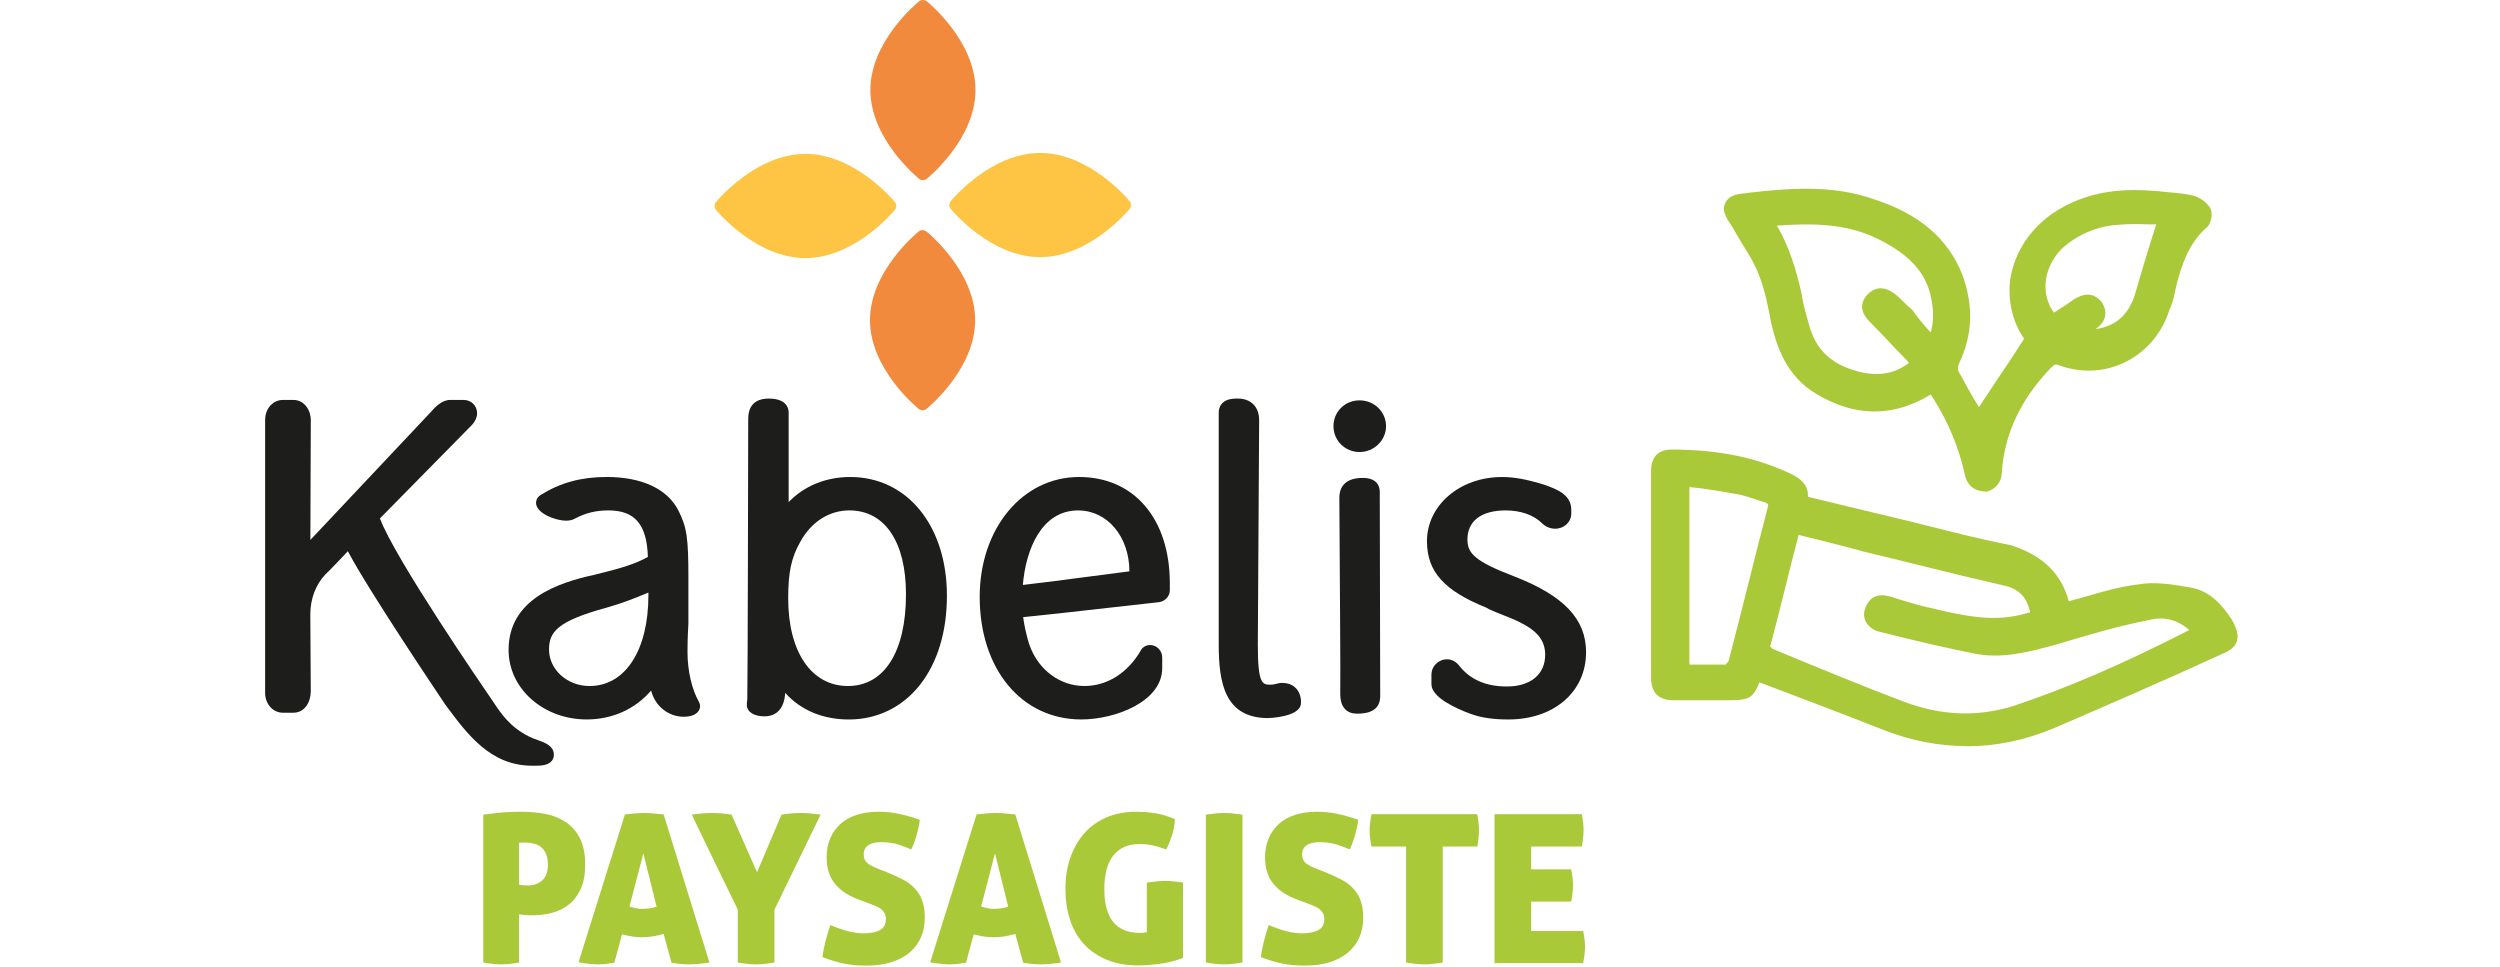 <svg width="168" height="65" viewBox="0 0 168 82" fill="none" xmlns="http://www.w3.org/2000/svg">
<path d="M55.935 15.15C56.033 15.23 56.154 15.27 56.273 15.27C56.391 15.27 56.512 15.23 56.61 15.15C56.779 15.014 60.728 11.763 60.728 7.633C60.728 3.504 56.779 0.256 56.61 0.119C56.413 -0.04 56.132 -0.04 55.935 0.119C55.766 0.256 51.817 3.507 51.817 7.632C51.817 11.757 55.766 15.014 55.935 15.15Z" fill="#F28A3D"/>
<path d="M56.578 19.63C56.381 19.472 56.099 19.472 55.903 19.63C55.734 19.767 51.784 23.017 51.784 27.142C51.784 31.267 55.736 34.523 55.904 34.66C56.002 34.74 56.123 34.779 56.242 34.779C56.361 34.779 56.481 34.74 56.579 34.66C56.748 34.523 60.699 31.273 60.699 27.145C60.699 23.017 56.746 19.767 56.578 19.63Z" fill="#F28A3D"/>
<path d="M53.896 17.796C54.056 17.601 54.056 17.322 53.896 17.127C53.758 16.96 50.477 13.043 46.315 13.043C42.152 13.043 38.868 16.961 38.73 17.127C38.571 17.322 38.571 17.601 38.73 17.796C38.868 17.963 42.149 21.881 46.315 21.881C50.48 21.881 53.758 17.963 53.896 17.796Z" fill="#FDC543"/>
<path d="M73.793 17.049C73.655 16.881 70.375 12.964 66.211 12.964C62.047 12.964 58.771 16.881 58.633 17.049C58.473 17.243 58.473 17.523 58.633 17.718C58.771 17.885 62.047 21.801 66.211 21.801C70.375 21.801 73.656 17.885 73.793 17.718C73.954 17.524 73.954 17.243 73.793 17.049Z" fill="#FDC543"/>
<path d="M37.274 59.484C36.682 58.451 36.314 56.842 36.314 55.286C36.314 54.911 36.314 54.13 36.389 52.899C36.389 52.889 36.39 52.879 36.39 52.867V49.052C36.39 45.571 36.263 44.706 35.532 43.258C34.593 41.439 32.435 40.436 29.455 40.436C27.313 40.436 25.539 40.919 23.873 41.955C23.869 41.958 23.863 41.961 23.859 41.964C23.539 42.178 23.473 42.444 23.473 42.63C23.473 43.517 25.128 44.14 26.024 44.14C26.202 44.14 26.531 44.115 26.79 43.955C27.665 43.488 28.561 43.27 29.607 43.27C31.855 43.27 32.866 44.452 32.956 47.212C31.97 47.764 30.822 48.148 28.566 48.69C28.539 48.695 28.514 48.704 28.489 48.714C25.297 49.397 21.146 50.812 21.146 55.097C21.146 56.694 21.84 58.184 23.102 59.295C24.346 60.39 26.005 60.992 27.778 60.992C29.949 60.992 31.905 60.096 33.227 58.541C33.228 58.546 33.23 58.55 33.233 58.554C33.566 59.862 34.688 60.764 36.009 60.764C37.023 60.764 37.382 60.275 37.382 59.858C37.382 59.743 37.348 59.653 37.322 59.596C37.31 59.558 37.294 59.52 37.274 59.484ZM29.411 51.526C30.686 51.165 31.672 50.793 33 50.233V50.453C33 55.133 31.039 58.157 28.007 58.157C26.116 58.157 24.575 56.767 24.575 55.059C24.575 53.565 25.298 52.656 29.411 51.526Z" fill="#1D1D1B"/>
<path d="M50.11 40.438C48.039 40.438 46.206 41.197 44.889 42.563V34.96C44.889 34.685 44.768 33.789 43.21 33.789C41.46 33.789 41.46 35.133 41.46 35.639C41.46 36.734 41.42 58.512 41.383 59.208C41.382 59.224 41.382 59.238 41.382 59.254C41.382 59.274 41.375 59.337 41.37 59.382C41.358 59.484 41.344 59.61 41.344 59.747C41.344 60.343 41.931 60.729 42.839 60.729C43.418 60.729 44.415 60.496 44.58 58.935C44.585 58.898 44.591 58.829 44.599 58.742C45.914 60.205 47.785 60.995 49.996 60.995C52.399 60.995 54.544 59.946 56.035 58.041C57.52 56.143 58.306 53.532 58.306 50.49C58.305 44.57 54.936 40.438 50.11 40.438ZM54.836 50.377C54.836 55.248 52.998 58.157 49.918 58.157C46.839 58.157 44.85 55.306 44.85 50.716C44.85 48.503 45.122 47.248 45.889 45.907C46.819 44.231 48.331 43.27 50.033 43.27C53.04 43.271 54.836 45.927 54.836 50.377Z" fill="#1D1D1B"/>
<path d="M69.508 40.438C64.706 40.438 61.085 44.807 61.085 50.602C61.085 56.72 64.627 60.992 69.698 60.992C72.573 60.992 76.558 59.481 76.558 56.645V55.74C76.558 55.157 76.098 54.682 75.531 54.682C75.121 54.682 74.83 54.934 74.71 55.2C73.595 57.08 71.866 58.156 69.965 58.156C67.9 58.156 66.078 56.81 65.322 54.726C65.318 54.716 64.97 53.753 64.769 52.319C67.092 52.086 69.589 51.802 72.01 51.527C73.501 51.359 74.909 51.199 76.275 51.05C76.281 51.049 76.288 51.049 76.294 51.047C76.814 50.972 77.205 50.537 77.205 50.034V49.466C77.204 43.983 74.183 40.438 69.508 40.438ZM64.743 49.59C64.998 46.547 66.341 43.271 69.431 43.271C71.904 43.271 73.771 45.491 73.776 48.435C72.573 48.585 71.364 48.745 70.191 48.901C68.406 49.136 66.57 49.379 64.743 49.59Z" fill="#1D1D1B"/>
<path d="M86.722 57.894C86.513 57.894 86.343 57.938 86.192 57.977C86.051 58.013 85.929 58.044 85.768 58.044C85.056 58.044 84.663 58.044 84.663 54.646C84.668 53.884 84.776 35.977 84.776 35.638C84.776 35.05 84.605 34.586 84.267 34.259C83.761 33.767 83.083 33.782 82.859 33.788H82.834C81.456 33.788 81.349 34.684 81.349 34.959V54.643C81.349 57.881 81.856 60.876 85.541 60.876C85.569 60.876 88.278 60.802 88.321 59.622C88.333 59.471 88.35 58.842 87.922 58.373C87.724 58.154 87.356 57.894 86.722 57.894Z" fill="#1D1D1B"/>
<path d="M95.038 58.762C95.038 58.649 95.003 42.378 95.001 41.686C95.001 41.334 94.86 40.515 93.556 40.515C91.831 40.515 91.574 41.556 91.574 42.178C91.574 42.253 91.578 42.96 91.585 44.039C91.61 47.804 91.678 57.763 91.653 58.329C91.651 58.348 91.65 58.367 91.65 58.386V58.524C91.646 59.047 91.641 59.701 92.077 60.134C92.32 60.377 92.652 60.501 93.061 60.501C93.835 60.501 94.345 60.349 94.67 60.026C95.045 59.653 95.042 59.183 95.039 58.84L95.038 58.762Z" fill="#1D1D1B"/>
<path d="M93.287 33.94C92.048 33.94 91.076 34.903 91.076 36.131C91.076 37.358 92.068 38.321 93.287 38.321C94.507 38.321 95.534 37.338 95.534 36.131C95.534 34.924 94.548 33.94 93.287 33.94Z" fill="#1D1D1B"/>
<path d="M106.399 48.863C102.986 47.564 102.434 46.874 102.434 45.728C102.434 44.167 103.614 43.271 105.672 43.271C106.955 43.271 108.052 43.66 108.764 44.364C109.057 44.655 109.458 44.822 109.864 44.822C110.633 44.822 111.236 44.258 111.236 43.539V43.199C111.236 41.945 109.995 41.481 109.172 41.174L109.025 41.118C109.015 41.116 109.004 41.111 108.994 41.108C107.493 40.64 106.407 40.439 105.364 40.439C101.796 40.439 99.002 42.829 99.002 45.881C99.002 48.45 100.456 50.079 104.022 51.508C104.029 51.511 104.036 51.514 104.044 51.517C104.064 51.526 104.08 51.538 104.098 51.548C104.113 51.556 104.129 51.567 104.146 51.575C104.183 51.606 104.223 51.631 104.268 51.651C104.685 51.839 105.087 51.997 105.476 52.15C105.882 52.31 106.265 52.461 106.626 52.63C108.329 53.424 109.023 54.261 109.023 55.513C109.023 57.168 107.782 58.197 105.785 58.197C103.982 58.197 102.648 57.609 101.705 56.397C101.457 56.086 101.078 55.892 100.715 55.892C99.966 55.892 99.381 56.473 99.381 57.215V58.007C99.381 59.116 101.435 60.047 102.66 60.503C103.559 60.838 104.588 60.994 105.897 60.994C109.779 60.994 112.49 58.647 112.49 55.289C112.493 52.484 110.615 50.503 106.399 48.863Z" fill="#1D1D1B"/>
<path d="M23.62 62.741C23.363 62.649 23.099 62.554 22.855 62.429C21.244 61.605 20.523 60.518 19.824 59.466C19.667 59.229 19.503 58.983 19.341 58.757C19.264 58.643 11.499 47.357 10.24 43.948L18.014 36.051C18.355 35.699 18.479 35.306 18.479 35.057C18.479 34.388 17.989 33.903 17.314 33.903H16.206C15.458 33.903 14.883 34.553 14.504 34.982C14.331 35.174 8.233 41.644 4.343 45.772L4.379 35.604C4.379 34.768 3.824 33.903 2.898 33.903H2.03C1.161 33.904 0.507 34.637 0.507 35.607V58.76C0.507 59.577 1.076 60.422 2.028 60.422H2.897C3.868 60.422 4.377 59.507 4.377 58.599L4.338 52.092C4.338 50.759 4.798 49.548 5.636 48.675C5.946 48.396 6.913 47.379 7.521 46.729C9.257 50.044 15.506 59.322 15.789 59.743C15.794 59.75 15.798 59.756 15.802 59.762C17.679 62.294 19.62 64.914 23.16 64.914H23.272C23.322 64.914 23.375 64.915 23.427 64.915C23.877 64.915 24.425 64.886 24.747 64.57C24.901 64.419 24.986 64.217 24.986 64C24.989 63.229 24.23 62.959 23.62 62.741Z" fill="#1D1D1B"/>
<path d="M19 69.061C19.272 69.026 19.685 68.974 20.238 68.912C20.791 68.851 21.493 68.816 22.336 68.816C22.959 68.816 23.582 68.877 24.214 68.991C24.846 69.105 25.417 69.325 25.926 69.65C26.435 69.974 26.848 70.422 27.164 71.01C27.48 71.598 27.638 72.353 27.638 73.293C27.638 74.126 27.515 74.811 27.26 75.364C27.006 75.917 26.672 76.356 26.26 76.681C25.847 77.006 25.373 77.243 24.837 77.383C24.302 77.524 23.758 77.594 23.196 77.594C22.977 77.594 22.748 77.594 22.52 77.567C22.292 77.541 22.134 77.532 22.037 77.506V81.597C21.73 81.658 21.458 81.693 21.212 81.72C20.966 81.746 20.738 81.755 20.527 81.755C20.115 81.755 19.606 81.702 19 81.597V69.061ZM22.037 74.996C22.099 75.022 22.195 75.039 22.336 75.048C22.476 75.057 22.625 75.066 22.775 75.066C23.275 75.066 23.688 74.916 24.004 74.627C24.32 74.337 24.478 73.889 24.478 73.293C24.478 72.941 24.425 72.643 24.328 72.406C24.232 72.169 24.091 71.976 23.916 71.826C23.74 71.677 23.538 71.581 23.301 71.519C23.064 71.458 22.819 71.431 22.564 71.431H22.318C22.222 71.431 22.134 71.431 22.037 71.449V74.996Z" fill="#A9C938"/>
<path d="M31.009 69.044C31.316 69.009 31.597 68.982 31.86 68.956C32.123 68.93 32.387 68.921 32.659 68.921C32.878 68.921 33.124 68.93 33.387 68.956C33.651 68.982 33.949 69.009 34.292 69.044L38.172 81.597C37.504 81.702 36.916 81.755 36.416 81.755C36.179 81.755 35.951 81.746 35.714 81.72C35.477 81.693 35.231 81.658 34.959 81.614L34.292 79.174C33.967 79.27 33.651 79.341 33.352 79.385C33.054 79.428 32.755 79.455 32.466 79.455C32.194 79.455 31.922 79.437 31.641 79.393C31.36 79.35 31.07 79.288 30.763 79.209L30.113 81.614C29.841 81.658 29.595 81.693 29.376 81.72C29.156 81.746 28.937 81.755 28.726 81.755C28.516 81.755 28.27 81.737 27.998 81.711C27.726 81.684 27.418 81.641 27.076 81.579L31.009 69.044ZM32.571 72.344L31.395 76.856C31.597 76.918 31.781 76.962 31.957 76.997C32.132 77.032 32.316 77.05 32.501 77.05C32.703 77.05 32.896 77.032 33.089 77.006C33.282 76.979 33.484 76.936 33.695 76.874L32.571 72.344Z" fill="#A9C938"/>
<path d="M40.577 77.12C40.27 76.488 39.954 75.829 39.62 75.145C39.286 74.46 38.953 73.775 38.619 73.091C38.286 72.406 37.952 71.721 37.627 71.037C37.303 70.352 36.987 69.693 36.679 69.061C36.881 69.026 37.145 68.991 37.487 68.965C37.829 68.939 38.145 68.921 38.453 68.921C38.698 68.921 38.97 68.939 39.269 68.965C39.567 68.991 39.831 69.026 40.05 69.061L42.21 73.942L44.281 69.061C44.553 69.017 44.834 68.982 45.124 68.956C45.414 68.93 45.712 68.921 46.019 68.921C46.221 68.921 46.476 68.939 46.792 68.965C47.108 68.991 47.38 69.026 47.599 69.061L43.684 77.12V81.597C43.061 81.702 42.552 81.755 42.139 81.755C41.709 81.755 41.182 81.702 40.577 81.597V77.12Z" fill="#A9C938"/>
<path d="M50.917 76.295C50.496 76.145 50.11 75.961 49.767 75.75C49.425 75.54 49.127 75.294 48.881 75.004C48.635 74.715 48.442 74.39 48.31 74.012C48.179 73.635 48.108 73.196 48.108 72.696C48.108 72.072 48.214 71.528 48.425 71.045C48.635 70.562 48.934 70.159 49.311 69.825C49.688 69.492 50.154 69.237 50.689 69.07C51.225 68.903 51.83 68.816 52.498 68.816C53.094 68.816 53.674 68.877 54.227 68.991C54.78 69.105 55.377 69.281 56.009 69.5C55.965 69.878 55.877 70.29 55.754 70.738C55.631 71.186 55.473 71.616 55.289 72.011C54.982 71.879 54.631 71.748 54.218 71.607C53.806 71.467 53.296 71.396 52.691 71.396C52.506 71.396 52.322 71.414 52.155 71.449C51.988 71.484 51.83 71.537 51.699 71.616C51.567 71.695 51.453 71.8 51.374 71.932C51.295 72.064 51.251 72.23 51.251 72.432C51.251 72.775 51.365 73.02 51.585 73.187C51.804 73.354 52.067 73.494 52.375 73.609L53.217 73.942C53.709 74.144 54.148 74.346 54.543 74.548C54.938 74.75 55.272 74.996 55.552 75.285C55.833 75.575 56.053 75.917 56.202 76.321C56.351 76.725 56.43 77.216 56.43 77.787C56.43 78.41 56.325 78.963 56.105 79.464C55.886 79.964 55.57 80.385 55.149 80.745C54.727 81.105 54.209 81.377 53.595 81.57C52.98 81.763 52.278 81.86 51.479 81.86C50.751 81.86 50.11 81.799 49.557 81.684C49.004 81.57 48.398 81.386 47.757 81.14C47.801 80.728 47.889 80.297 48.003 79.832C48.117 79.367 48.258 78.902 48.425 78.419C49.504 78.884 50.435 79.121 51.233 79.121C51.83 79.121 52.296 79.033 52.629 78.849C52.963 78.665 53.13 78.358 53.13 77.91C53.13 77.725 53.094 77.559 53.024 77.427C52.954 77.295 52.858 77.181 52.743 77.085C52.629 76.988 52.498 76.909 52.348 76.848C52.199 76.786 52.05 76.725 51.901 76.663L50.917 76.295Z" fill="#A9C938"/>
<path d="M60.819 69.044C61.127 69.009 61.407 68.982 61.671 68.956C61.934 68.93 62.197 68.921 62.47 68.921C62.689 68.921 62.935 68.93 63.198 68.956C63.462 68.982 63.76 69.009 64.102 69.044L67.982 81.597C67.315 81.702 66.727 81.755 66.227 81.755C65.99 81.755 65.761 81.746 65.525 81.72C65.287 81.693 65.042 81.658 64.769 81.614L64.102 79.174C63.778 79.27 63.462 79.341 63.163 79.385C62.865 79.428 62.566 79.455 62.276 79.455C62.004 79.455 61.732 79.437 61.451 79.393C61.17 79.35 60.881 79.288 60.574 79.209L59.924 81.614C59.652 81.658 59.406 81.693 59.187 81.72C58.967 81.746 58.748 81.755 58.537 81.755C58.326 81.755 58.081 81.737 57.808 81.711C57.536 81.684 57.229 81.641 56.887 81.579L60.819 69.044ZM62.382 72.344L61.206 76.856C61.407 76.918 61.592 76.962 61.767 76.997C61.943 77.032 62.127 77.05 62.312 77.05C62.514 77.05 62.707 77.032 62.9 77.006C63.093 76.979 63.295 76.936 63.505 76.874L62.382 72.344Z" fill="#A9C938"/>
<path d="M75.251 74.82C75.567 74.776 75.847 74.741 76.093 74.715C76.339 74.688 76.567 74.679 76.778 74.679C76.98 74.679 77.217 74.688 77.498 74.715C77.779 74.741 78.051 74.776 78.323 74.82V81.21C77.629 81.465 76.954 81.641 76.278 81.72C75.602 81.799 75.031 81.843 74.548 81.843C73.521 81.843 72.617 81.684 71.845 81.36C71.072 81.035 70.423 80.587 69.905 80.017C69.387 79.446 68.992 78.761 68.737 77.963C68.483 77.164 68.351 76.303 68.351 75.364C68.351 74.425 68.483 73.556 68.755 72.757C69.027 71.958 69.413 71.265 69.922 70.677C70.431 70.088 71.063 69.632 71.81 69.307C72.556 68.982 73.407 68.816 74.355 68.816C74.917 68.816 75.453 68.859 75.962 68.939C76.471 69.017 77.033 69.193 77.638 69.448C77.612 69.93 77.524 70.396 77.375 70.852C77.226 71.309 77.068 71.695 76.901 72.011C76.664 71.932 76.453 71.862 76.26 71.8C76.067 71.739 75.883 71.695 75.707 71.66C75.531 71.625 75.356 71.598 75.18 71.581C75.005 71.563 74.82 71.554 74.619 71.554C73.671 71.554 72.942 71.87 72.424 72.511C71.906 73.152 71.652 74.1 71.652 75.364C71.652 76.628 71.906 77.55 72.406 78.164C72.907 78.779 73.662 79.086 74.654 79.086C74.873 79.086 75.075 79.069 75.251 79.033V74.82Z" fill="#A9C938"/>
<path d="M80.254 69.061C80.57 69.017 80.86 68.982 81.115 68.956C81.369 68.93 81.597 68.921 81.799 68.921C82.01 68.921 82.247 68.93 82.51 68.956C82.774 68.982 83.055 69.017 83.362 69.061V81.597C82.739 81.702 82.229 81.755 81.817 81.755C81.387 81.755 80.86 81.702 80.254 81.597V69.061Z" fill="#A9C938"/>
<path d="M88.084 76.295C87.663 76.145 87.277 75.961 86.934 75.75C86.592 75.54 86.294 75.294 86.048 75.004C85.802 74.715 85.609 74.39 85.477 74.012C85.346 73.635 85.275 73.196 85.275 72.696C85.275 72.072 85.381 71.528 85.591 71.045C85.802 70.562 86.1 70.159 86.478 69.825C86.855 69.492 87.321 69.237 87.856 69.07C88.392 68.903 88.997 68.816 89.664 68.816C90.261 68.816 90.841 68.877 91.394 68.991C91.947 69.105 92.544 69.281 93.176 69.5C93.132 69.878 93.044 70.29 92.921 70.738C92.798 71.186 92.64 71.616 92.456 72.011C92.149 71.879 91.797 71.748 91.385 71.607C90.972 71.467 90.463 71.396 89.858 71.396C89.673 71.396 89.489 71.414 89.322 71.449C89.155 71.484 88.997 71.537 88.866 71.616C88.734 71.695 88.62 71.8 88.541 71.932C88.462 72.064 88.418 72.23 88.418 72.432C88.418 72.775 88.532 73.02 88.751 73.187C88.971 73.354 89.234 73.494 89.541 73.609L90.384 73.942C90.876 74.144 91.315 74.346 91.71 74.548C92.105 74.75 92.438 74.996 92.719 75.285C93 75.575 93.22 75.917 93.369 76.321C93.518 76.725 93.597 77.216 93.597 77.787C93.597 78.41 93.492 78.963 93.272 79.464C93.053 79.964 92.737 80.385 92.315 80.745C91.894 81.105 91.376 81.377 90.762 81.57C90.147 81.763 89.445 81.86 88.646 81.86C87.918 81.86 87.277 81.799 86.724 81.684C86.171 81.57 85.565 81.386 84.924 81.14C84.968 80.728 85.056 80.297 85.17 79.832C85.284 79.367 85.425 78.902 85.591 78.419C86.671 78.884 87.602 79.121 88.4 79.121C88.997 79.121 89.463 79.033 89.796 78.849C90.13 78.665 90.296 78.358 90.296 77.91C90.296 77.725 90.261 77.559 90.191 77.427C90.121 77.295 90.024 77.181 89.91 77.085C89.796 76.988 89.664 76.909 89.515 76.848C89.366 76.786 89.217 76.725 89.067 76.663L88.084 76.295Z" fill="#A9C938"/>
<path d="M97.231 71.765H94.299C94.194 71.265 94.141 70.799 94.141 70.378C94.141 69.992 94.194 69.544 94.299 69.026H103.271C103.315 69.281 103.35 69.527 103.376 69.746C103.402 69.966 103.411 70.176 103.411 70.378C103.411 70.764 103.367 71.23 103.271 71.765H100.339V81.597C99.716 81.702 99.206 81.755 98.794 81.755C98.364 81.755 97.837 81.702 97.231 81.597V71.765Z" fill="#A9C938"/>
<path d="M104.728 69.026H112.137C112.18 69.281 112.216 69.527 112.242 69.746C112.268 69.966 112.277 70.176 112.277 70.378C112.277 70.764 112.233 71.23 112.137 71.765H107.835V73.696H111.224C111.329 74.214 111.382 74.671 111.382 75.066C111.382 75.461 111.329 75.935 111.224 76.435H107.835V78.928H112.242C112.347 79.42 112.4 79.867 112.4 80.262C112.4 80.692 112.347 81.158 112.242 81.649H104.728V69.026Z" fill="#A9C938"/>
<path d="M166.717 52.775C165.952 51.62 165.041 50.594 163.64 50.334C162.224 50.074 160.678 49.814 159.277 50.074C157.095 50.334 155.159 51.099 152.978 51.62C152.458 48.918 150.796 47.502 148.354 46.736C145.017 46.101 141.795 45.19 138.588 44.425C135.886 43.789 133.315 43.139 130.627 42.503C131.017 41.607 130.497 41.087 129.732 40.697C126.524 39.151 123.172 38.646 119.705 38.646C118.809 38.646 118.549 39.166 118.549 39.931V57.413C118.549 58.439 118.939 58.829 119.965 58.829H124.458C125.662 58.829 126.476 58.27 126.9 57.153C130.627 58.569 134.355 59.985 137.952 61.386C142.575 63.192 147.199 63.192 151.836 61.256C156.59 59.205 161.343 57.139 166.096 54.957C167.382 54.437 167.382 53.931 166.732 52.775H166.717ZM125.079 56.243C124.949 56.503 124.559 56.879 124.314 56.879H120.716V40.683C122.262 40.813 123.794 41.073 125.209 41.319C126.105 41.449 127.015 41.839 127.911 42.084C128.431 42.344 128.547 42.604 128.431 43.11C127.275 47.473 126.25 51.851 125.094 56.214L125.079 56.243ZM164.276 53.671C159.262 56.243 154.249 58.554 148.86 60.346C145.523 61.372 142.301 61.112 139.224 59.956C135.496 58.54 131.769 56.994 128.041 55.463C127.781 55.333 127.521 54.943 127.521 54.697C128.417 51.36 129.197 48.022 130.093 44.67C132.144 45.191 134.326 45.696 136.132 46.216C139.989 47.112 143.847 48.138 147.82 49.048C149.106 49.308 150.132 49.944 150.522 51.36C150.782 51.995 150.652 52.385 149.886 52.515C147.184 53.281 144.613 52.775 141.925 52.125C140.639 51.865 139.484 51.49 138.198 51.099C137.432 50.84 136.912 50.969 136.652 51.735C136.392 52.371 136.912 52.891 137.548 53.021C140.119 53.657 142.821 54.307 145.393 54.827C147.704 55.347 150.016 54.697 152.328 54.061C154.899 53.295 157.471 52.515 160.173 52.01C161.718 51.62 163.25 52.14 164.406 53.426C164.406 53.556 164.406 53.686 164.276 53.686V53.671Z" fill="#A9C938"/>
<path d="M144.728 63.25C142.402 63.25 140.061 62.802 137.735 61.892C134.297 60.534 130.743 59.19 127.189 57.846C126.611 59.262 126.264 59.364 124.444 59.364H119.95C118.621 59.364 118 58.742 118 57.413V39.931C118 38.342 119.069 38.111 119.705 38.111C123.707 38.111 126.958 38.776 129.963 40.221C131.09 40.784 131.35 41.492 131.292 42.113C132.433 42.388 133.575 42.662 134.701 42.937C136.031 43.255 137.36 43.587 138.732 43.905C139.729 44.136 140.712 44.396 141.708 44.642C143.905 45.191 146.173 45.768 148.484 46.216C151.186 47.069 152.79 48.629 153.411 50.969C154.003 50.825 154.567 50.652 155.13 50.493C156.431 50.117 157.789 49.727 159.233 49.554C160.649 49.294 162.181 49.525 163.77 49.814C165.431 50.117 166.443 51.331 167.208 52.486L167.237 52.53C167.627 53.238 167.844 53.83 167.656 54.379C167.454 54.971 166.833 55.275 166.327 55.477C161.617 57.644 156.806 59.725 152.154 61.733C149.698 62.759 147.242 63.264 144.786 63.264L144.728 63.25ZM127.405 56.763C131.017 58.136 134.644 59.508 138.14 60.88C142.662 62.643 147.199 62.6 151.605 60.751C156.329 58.713 161.126 56.633 165.85 54.466C166.428 54.235 166.558 54.076 166.587 54.004C166.631 53.873 166.529 53.556 166.255 53.064C165.576 52.053 164.781 51.099 163.539 50.868C162.065 50.594 160.635 50.377 159.363 50.608C157.976 50.767 156.734 51.128 155.405 51.519C154.654 51.735 153.888 51.952 153.093 52.14L152.544 52.27L152.443 51.721C152.01 49.424 150.695 48.051 148.181 47.257C145.913 46.823 143.63 46.245 141.42 45.696C140.437 45.45 139.44 45.191 138.458 44.959C137.1 44.642 135.756 44.309 134.427 43.991C133.127 43.673 131.826 43.356 130.497 43.038L129.876 42.893L130.122 42.301C130.28 41.94 130.324 41.622 129.471 41.203C126.64 39.845 123.519 39.209 119.69 39.209C119.257 39.209 119.069 39.281 119.069 39.946V57.428C119.069 58.15 119.214 58.294 119.936 58.294H124.429C125.383 58.294 126.028 57.851 126.365 56.965L126.553 56.46L127.348 56.662L127.376 56.777L127.405 56.763ZM144.656 61.545C142.792 61.545 140.914 61.198 139.036 60.49C135.323 59.075 131.537 57.514 127.897 56.012C127.376 55.752 127.001 55.174 127.001 54.726V54.581C127.463 52.92 127.882 51.244 128.301 49.583C128.72 47.907 129.139 46.231 129.587 44.555L129.731 44.035L131.783 44.54C133.358 44.93 134.947 45.321 136.305 45.711C137.995 46.101 139.715 46.534 141.434 46.953C143.587 47.488 145.754 48.022 147.964 48.528C149.626 48.86 150.666 49.77 151.071 51.23C151.128 51.36 151.359 51.923 151.071 52.429C150.883 52.761 150.522 52.978 149.987 53.064C147.242 53.845 144.656 53.353 141.81 52.674C140.755 52.458 139.787 52.169 138.761 51.851L138.053 51.634C137.692 51.519 137.519 51.533 137.432 51.562C137.331 51.605 137.244 51.721 137.172 51.938C137.114 52.096 137.143 52.169 137.172 52.212C137.244 52.356 137.446 52.472 137.678 52.515C140.842 53.31 143.327 53.873 145.508 54.321C147.704 54.813 149.886 54.206 152.197 53.556C154.74 52.79 157.355 52.01 160.086 51.49C161.791 51.056 163.539 51.634 164.825 53.079L164.969 53.238V53.44C164.969 53.989 164.68 54.162 164.478 54.22C158.54 57.254 153.787 59.32 149.048 60.895C147.603 61.343 146.144 61.56 144.67 61.56L144.656 61.545ZM128.084 54.74C128.113 54.827 128.229 54.957 128.287 55C131.942 56.517 135.713 58.078 139.411 59.479C142.59 60.678 145.638 60.794 148.701 59.855C153.281 58.323 157.904 56.344 163.625 53.411C162.672 52.559 161.487 52.241 160.303 52.544C157.601 53.064 155.015 53.845 152.501 54.596C150.131 55.246 147.719 55.925 145.277 55.376C143.081 54.943 140.582 54.365 137.432 53.57C136.912 53.469 136.45 53.151 136.218 52.732C136.031 52.371 136.002 51.966 136.161 51.562C136.334 51.056 136.637 50.709 137.056 50.55C137.418 50.42 137.851 50.435 138.386 50.608L139.079 50.825C140.076 51.128 141.029 51.417 142.041 51.62C144.771 52.27 147.213 52.746 149.756 52.01C150.045 51.952 150.117 51.909 150.131 51.894C150.131 51.894 150.131 51.793 150.045 51.576C149.741 50.464 149.019 49.843 147.748 49.597C145.523 49.091 143.341 48.557 141.174 48.022C139.455 47.589 137.735 47.17 136.031 46.765C134.658 46.375 133.083 45.985 131.523 45.595L130.512 45.349C130.107 46.852 129.746 48.34 129.37 49.843C128.966 51.475 128.547 53.122 128.113 54.755L128.084 54.74ZM124.314 57.428H120.167V40.105L120.759 40.148C122.349 40.278 123.952 40.553 125.31 40.798C125.932 40.885 126.567 41.102 127.189 41.304C127.478 41.405 127.767 41.492 128.056 41.579C128.893 41.983 129.139 42.489 128.951 43.255C128.373 45.45 127.824 47.647 127.275 49.843C126.726 52.024 126.192 54.191 125.614 56.373L125.571 56.474C125.426 56.763 124.906 57.413 124.314 57.413V57.428ZM121.251 56.344H124.314C124.314 56.344 124.501 56.156 124.574 56.041C125.137 53.888 125.672 51.75 126.221 49.597C126.77 47.401 127.319 45.205 127.897 42.994C127.954 42.749 127.954 42.734 127.665 42.59C127.449 42.532 127.145 42.431 126.842 42.33C126.25 42.128 125.686 41.94 125.137 41.867C123.952 41.651 122.609 41.42 121.251 41.29V56.344Z" fill="#A9C938"/>
<path d="M127.666 23.143C128.186 24.429 128.431 25.715 128.691 27.131C129.211 29.443 130.107 31.624 132.289 32.91C135.496 34.831 138.718 34.831 141.925 32.65C142.055 32.91 142.185 33.17 142.445 33.546C143.731 35.597 144.627 37.793 145.147 40.105C145.277 40.741 145.667 41.131 146.303 41.131C146.823 41.001 147.199 40.611 147.199 39.975C147.459 36.377 149.005 33.416 151.446 30.858C151.966 30.338 152.212 30.223 152.862 30.468C156.59 31.754 160.317 29.703 161.473 25.975C161.733 25.455 161.863 24.819 161.993 24.169C162.513 22.118 163.149 20.312 164.695 18.896C164.955 18.766 165.085 18.13 164.955 17.87C164.695 17.48 164.319 17.234 163.929 17.104C163.033 16.844 162.007 16.844 160.967 16.714C157.89 16.454 155.058 16.714 152.356 18.52C150.551 19.806 149.395 21.482 149.019 23.664C148.759 25.585 149.279 27.391 150.305 28.677C148.759 31.119 147.228 33.3 145.812 35.482C145.046 34.326 144.266 32.91 143.5 31.494C143.5 31.234 143.5 30.858 143.63 30.598C144.786 28.157 144.786 25.845 143.89 23.404C142.604 20.196 139.903 18.39 136.695 17.364C133.358 16.209 129.89 16.469 126.409 16.844C125.773 16.974 124.863 16.844 124.733 17.61C124.733 18.13 125.253 18.636 125.498 19.156C126.264 20.572 127.174 21.728 127.68 23.143H127.666ZM152.472 20.702C153.888 19.416 155.679 18.65 157.615 18.52C159.031 18.39 160.447 18.52 161.603 18.52C160.837 20.832 160.187 23.013 159.551 25.195C158.786 27.637 156.85 28.793 154.032 28.402C154.552 28.012 154.928 27.767 155.318 27.507C155.954 27.116 156.214 26.611 155.838 25.961C155.318 25.325 154.813 25.441 154.162 25.831C153.527 26.351 152.747 26.726 152.111 27.247C150.435 25.441 150.565 22.623 152.501 20.687L152.472 20.702ZM127.926 18.65C131.263 18.39 134.485 18.26 137.562 19.806C139.874 20.962 141.81 22.508 142.315 25.209C142.575 26.495 142.575 27.911 141.925 29.197C141.16 28.431 140.379 27.521 139.744 26.625C139.224 26.235 138.848 25.73 138.328 25.34C137.808 24.949 137.302 24.819 136.782 25.34C136.262 25.86 136.392 26.365 136.912 26.885C137.938 27.911 138.964 29.067 139.989 30.093C140.249 30.353 140.379 30.613 140.625 30.858C139.079 32.274 137.288 32.534 135.352 32.014C133.04 31.379 131.494 30.093 130.858 27.651C130.598 26.755 130.338 25.845 130.223 24.949C129.703 22.768 129.067 20.586 127.781 18.78C127.911 18.78 127.911 18.65 127.911 18.65H127.926Z" fill="#A9C938"/>
<path d="M146.375 41.665C145.393 41.665 144.771 41.116 144.598 40.221C144.107 37.995 143.226 35.843 141.969 33.849C141.867 33.69 141.781 33.56 141.709 33.445C138.545 35.38 135.279 35.366 132 33.387C129.471 31.899 128.619 29.327 128.157 27.261C127.897 25.86 127.651 24.603 127.16 23.36C126.842 22.464 126.365 21.684 125.845 20.861C125.571 20.398 125.282 19.936 125.007 19.445C124.92 19.271 124.819 19.127 124.718 18.968C124.458 18.578 124.169 18.145 124.169 17.639C124.343 16.541 125.296 16.454 125.874 16.396C126.018 16.396 126.149 16.367 126.279 16.339C129.89 15.934 133.387 15.674 136.84 16.873C140.683 18.101 143.139 20.182 144.367 23.23C145.364 25.946 145.277 28.359 144.092 30.858C144.035 30.974 144.02 31.205 144.02 31.393C144.613 32.491 145.205 33.575 145.797 34.514C146.26 33.806 146.736 33.098 147.213 32.375C148.008 31.205 148.817 29.992 149.626 28.72C148.643 27.304 148.21 25.47 148.456 23.606C148.86 21.352 150.059 19.503 152.024 18.101C155.13 16.021 158.294 15.977 160.996 16.209C161.343 16.252 161.675 16.281 161.993 16.31C162.686 16.367 163.394 16.425 164.059 16.613C164.622 16.801 165.085 17.148 165.388 17.61C165.59 18 165.518 18.433 165.475 18.592C165.431 18.809 165.301 19.17 164.998 19.373C163.64 20.644 163.004 22.277 162.499 24.343C162.369 24.978 162.239 25.672 161.95 26.25C161.357 28.171 160.043 29.775 158.251 30.671C156.532 31.538 154.552 31.653 152.674 31.003C152.284 30.844 152.241 30.829 151.822 31.263C149.308 33.907 147.964 36.782 147.733 40.047C147.733 40.842 147.228 41.492 146.418 41.694C146.418 41.694 146.39 41.694 146.375 41.694V41.665ZM142.128 31.855L142.402 32.404C142.518 32.65 142.648 32.881 142.879 33.242C144.194 35.352 145.133 37.62 145.653 39.975C145.754 40.509 146.028 40.582 146.274 40.582C146.476 40.509 146.635 40.307 146.635 39.96C146.895 36.406 148.326 33.3 151.027 30.468C151.648 29.847 152.14 29.602 153.035 29.948C154.61 30.497 156.286 30.396 157.745 29.659C159.262 28.894 160.389 27.521 160.924 25.802C161.184 25.267 161.299 24.689 161.43 24.054C162.007 21.756 162.701 19.951 164.29 18.491L164.406 18.405C164.406 18.405 164.435 18.159 164.406 18.072C164.218 17.812 163.886 17.668 163.698 17.596C163.163 17.437 162.528 17.393 161.863 17.335C161.531 17.307 161.184 17.278 160.852 17.234C157.326 16.945 154.856 17.451 152.616 18.954C150.883 20.196 149.857 21.756 149.51 23.736C149.279 25.426 149.713 27.102 150.681 28.316L150.926 28.619L150.724 28.951C149.843 30.353 148.961 31.668 148.094 32.953C147.459 33.907 146.823 34.846 146.216 35.771L145.768 36.464L145.306 35.771C144.526 34.615 143.746 33.184 142.994 31.797L142.893 31.48C142.893 31.176 142.893 30.714 143.081 30.338C144.121 28.128 144.208 25.975 143.312 23.577C142.229 20.861 139.989 18.997 136.464 17.87C133.213 16.743 129.847 17.003 126.409 17.379C126.293 17.408 126.12 17.422 125.946 17.437C125.311 17.494 125.238 17.552 125.209 17.697C125.209 17.783 125.412 18.072 125.585 18.332C125.715 18.52 125.845 18.708 125.932 18.91C126.192 19.373 126.466 19.82 126.741 20.268C127.275 21.15 127.796 21.973 128.142 22.941C128.677 24.285 128.937 25.585 129.197 27.015C129.601 28.85 130.353 31.147 132.534 32.433C135.655 34.297 138.617 34.225 141.593 32.202L142.099 31.855H142.128ZM137.114 32.794C136.507 32.794 135.886 32.708 135.222 32.534C132.549 31.797 131.003 30.28 130.338 27.781C130.078 26.885 129.818 25.961 129.688 25.022C129.211 22.985 128.576 20.832 127.348 19.098L126.741 18.246H127.377V18.159L127.882 18.116C131.436 17.841 134.629 17.74 137.808 19.329C139.83 20.341 142.243 21.915 142.85 25.108C143.182 26.741 143.038 28.2 142.416 29.443L142.084 30.122L141.55 29.587C140.755 28.792 139.989 27.897 139.354 27.015C139.108 26.813 138.877 26.596 138.66 26.38C138.458 26.177 138.241 25.961 138.01 25.787C137.533 25.426 137.36 25.542 137.172 25.73C136.984 25.917 136.999 26.018 137.013 26.047C137.013 26.12 137.071 26.264 137.302 26.495C137.822 27.015 138.342 27.564 138.862 28.128C139.368 28.662 139.874 29.211 140.379 29.717C140.524 29.862 140.639 30.006 140.755 30.165C140.842 30.28 140.914 30.382 141.03 30.497L141.434 30.902L141.015 31.277C139.888 32.303 138.588 32.823 137.129 32.823L137.114 32.794ZM128.662 19.127C129.717 20.875 130.295 22.883 130.743 24.805C130.873 25.715 131.118 26.567 131.379 27.478C131.942 29.616 133.213 30.844 135.496 31.48C137.201 31.928 138.631 31.711 139.859 30.772C139.787 30.671 139.7 30.555 139.599 30.454C139.079 29.934 138.573 29.399 138.053 28.85C137.533 28.301 137.028 27.767 136.507 27.247C135.409 26.148 136.045 25.267 136.377 24.935C136.825 24.487 137.591 24.111 138.631 24.892C138.906 25.094 139.151 25.34 139.397 25.585C139.599 25.787 139.816 26.004 140.047 26.177L140.163 26.293C140.611 26.929 141.145 27.579 141.709 28.186C141.954 27.333 141.969 26.365 141.752 25.296C141.347 23.172 139.975 21.626 137.288 20.283C134.6 18.939 131.754 18.91 128.648 19.127H128.662ZM155.029 29.024C154.668 29.024 154.307 28.995 153.917 28.951L152.602 28.778L153.657 27.983C154.177 27.593 154.567 27.333 154.971 27.073C155.232 26.914 155.39 26.755 155.419 26.625C155.448 26.524 155.419 26.409 155.318 26.264C155.145 26.047 155.015 25.946 154.394 26.322C154.119 26.553 153.743 26.784 153.382 27.015C153.05 27.232 152.718 27.449 152.4 27.68L152.01 27.998L151.663 27.637C149.77 25.599 149.944 22.45 152.067 20.326H152.082C153.584 18.939 155.52 18.116 157.543 17.986C158.526 17.899 159.537 17.928 160.404 17.957C160.808 17.957 161.198 17.986 161.56 17.986H162.311L162.065 18.694C161.299 20.991 160.649 23.201 160.014 25.34C159.248 27.752 157.485 29.024 155 29.024H155.029ZM155.015 24.978C155.405 24.978 155.824 25.137 156.214 25.628C156.503 26.091 156.575 26.495 156.474 26.871C156.373 27.261 156.113 27.608 155.665 27.897C157.326 27.694 158.453 26.726 159.002 25.022C159.566 23.086 160.158 21.092 160.823 19.026C160.678 19.026 160.519 19.026 160.375 19.026C159.479 18.997 158.554 18.968 157.63 19.055C155.809 19.17 154.148 19.878 152.819 21.092C151.258 22.667 150.998 24.921 152.154 26.51C152.371 26.365 152.573 26.221 152.804 26.091C153.137 25.874 153.483 25.657 153.787 25.412C154.047 25.253 154.509 24.978 155.015 24.978Z" fill="#A9C938"/>
</svg>
